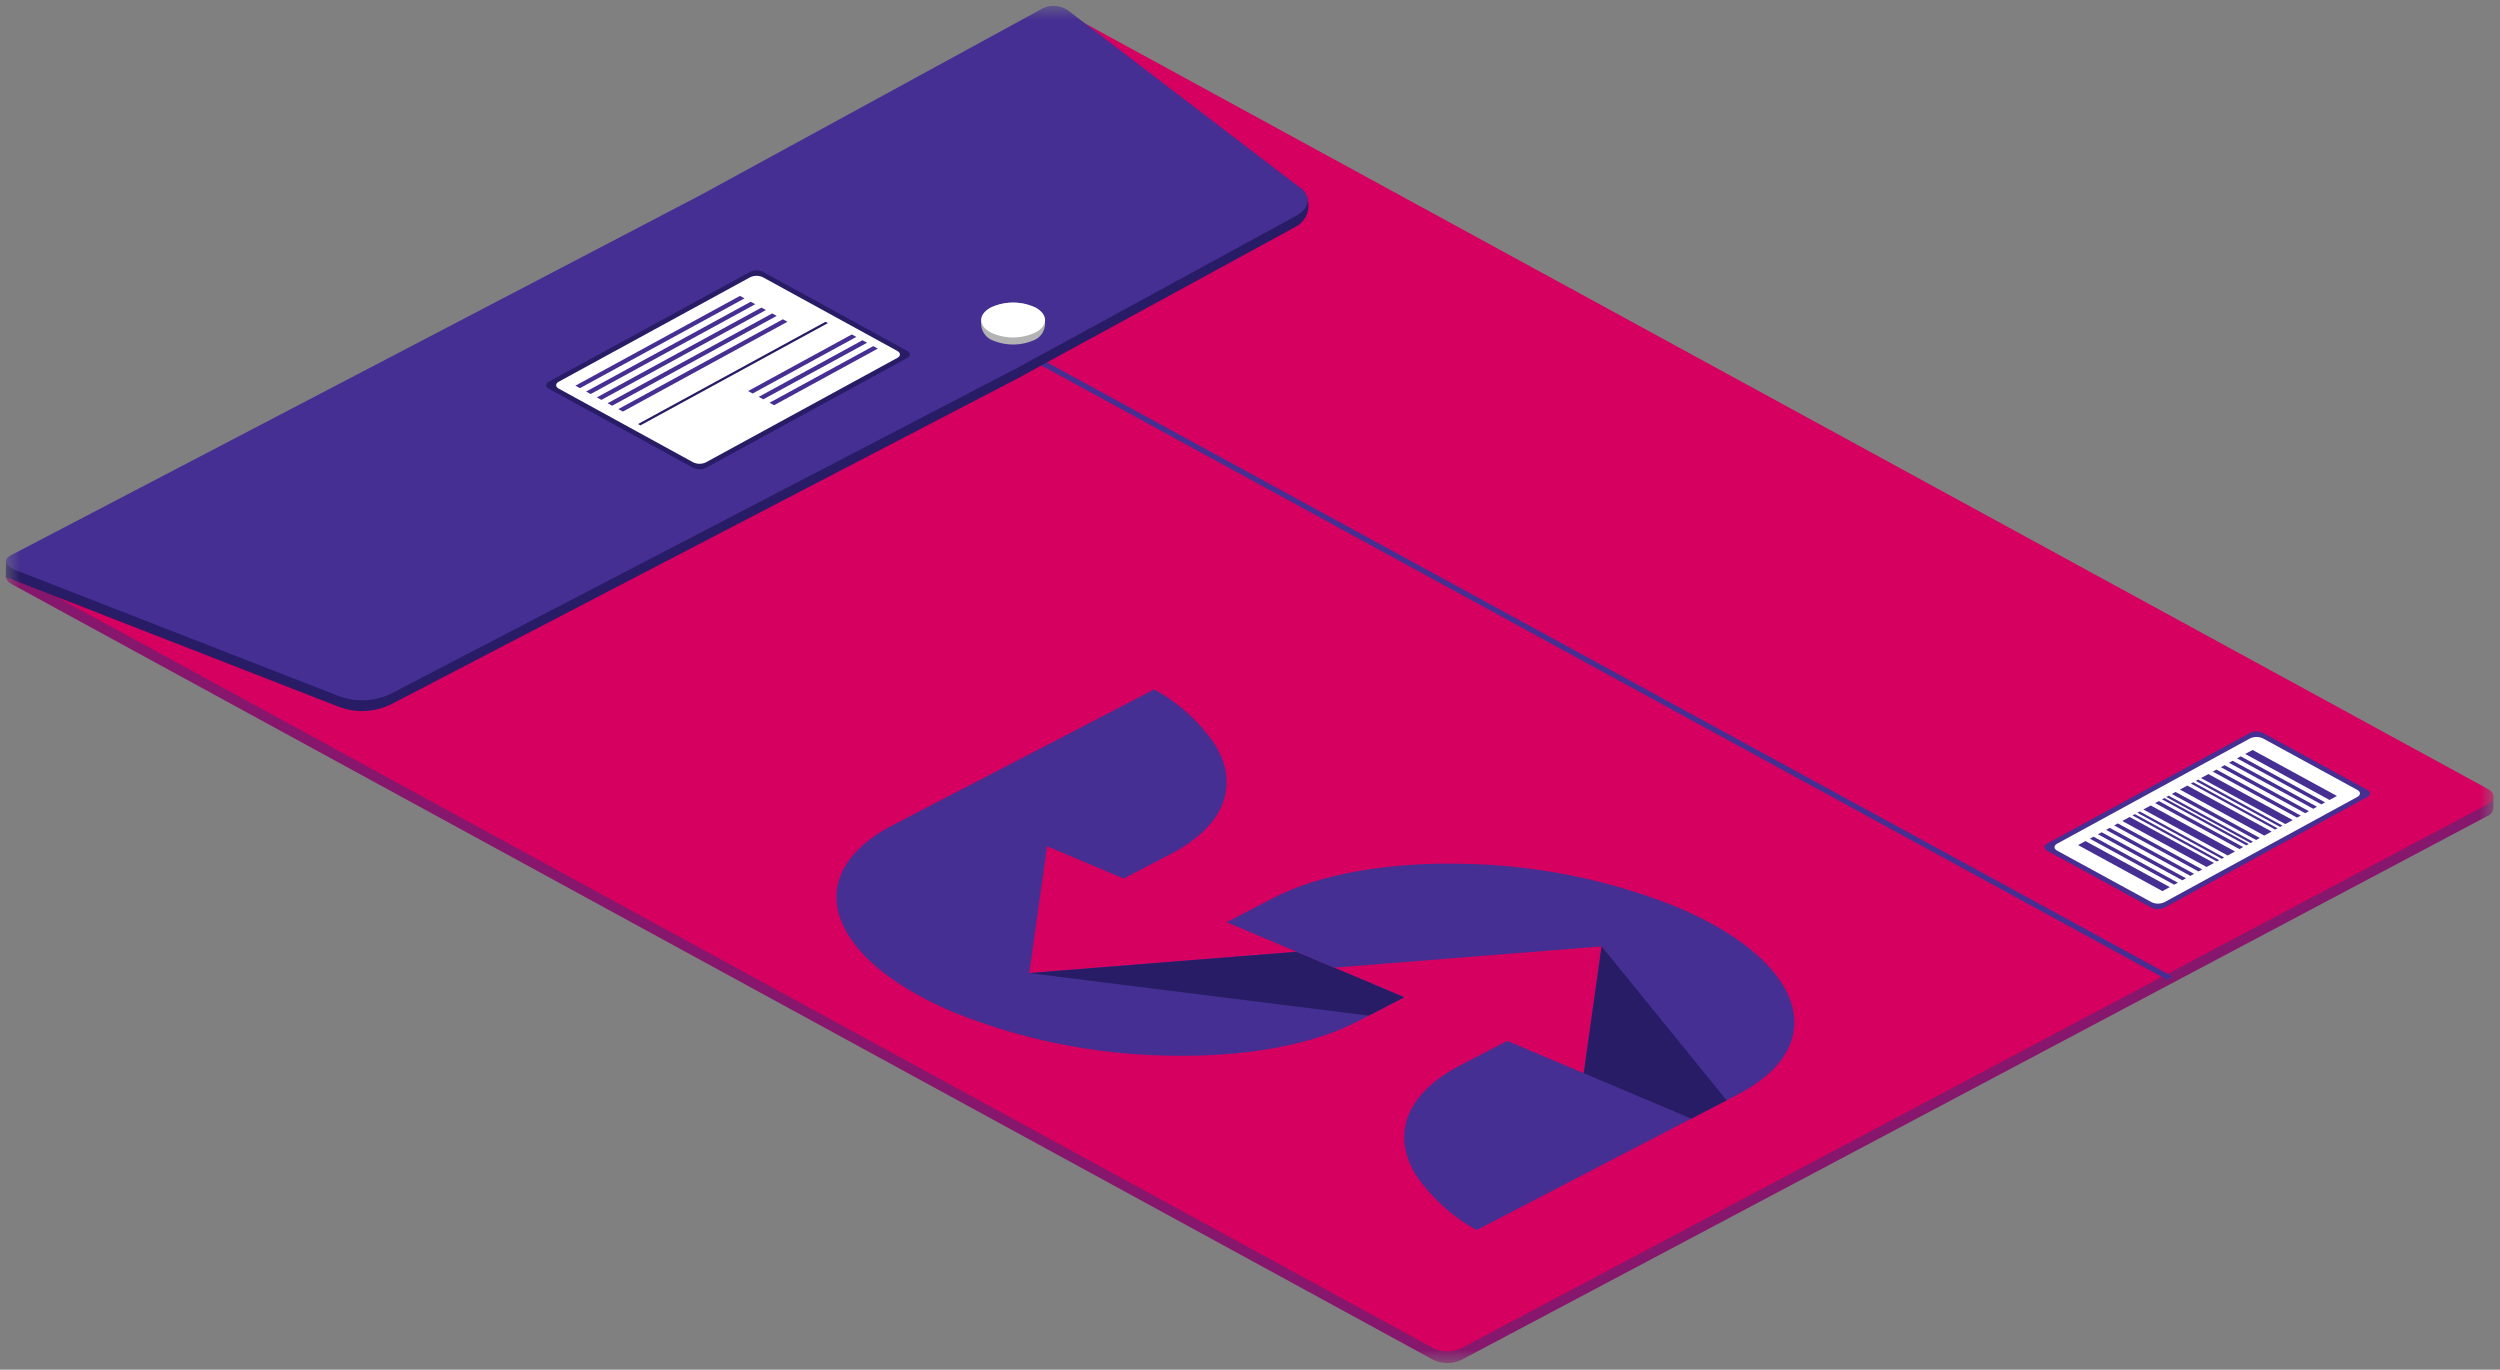 <svg width="188" height="103" viewBox="0 0 188 103" fill="none" xmlns="http://www.w3.org/2000/svg">
<rect x="0" y="0" width="188" height="103" fill="#808080" stroke="none"/>
<mask id="mask0_327_1426" style="mask-type:luminance" maskUnits="userSpaceOnUse" x="0" y="0" width="188" height="103">
<path d="M187.514 0.452H0.436V102.502H187.514V0.452Z" fill="white"/>
</mask>
<g mask="url(#mask0_327_1426)">
<path d="M0.873 42.775L78.055 1.865C78.384 1.708 78.744 1.627 79.109 1.627C79.474 1.627 79.834 1.708 80.163 1.865L187.077 60.205C187.12 60.231 187.162 60.258 187.202 60.288L187.002 59.973L187.502 59.898V60.748C187.497 60.881 187.454 61.009 187.377 61.117C187.301 61.225 187.194 61.308 187.071 61.356L109.896 102.264C109.566 102.421 109.206 102.502 108.841 102.502C108.476 102.502 108.116 102.421 107.787 102.264L0.873 43.924C0.291 43.606 0.291 43.092 0.873 42.773" fill="#87176D"/>
<path d="M187.078 60.473L109.896 101.381C109.566 101.538 109.206 101.62 108.841 101.62C108.476 101.62 108.116 101.538 107.787 101.381L0.873 43.042C0.291 42.724 0.321 42.193 0.873 41.891L48.008 17.481L78.055 0.983C78.384 0.826 78.744 0.745 79.109 0.745C79.474 0.745 79.834 0.826 80.164 0.983L187.078 59.323C187.66 59.641 187.66 60.155 187.078 60.473Z" fill="#D5005F"/>
<path d="M70.808 23.388L162.962 73.673L163.384 73.442L71.231 23.158L70.808 23.388Z" fill="#462F92"/>
<path d="M97.9 14.219L80.282 1.564C79.97 1.356 79.604 1.245 79.228 1.245C78.853 1.245 78.487 1.356 78.174 1.564L52.636 15.5L1.009 42.464C1.009 42.464 0.725 42.108 0.561 42.29L0.447 42.19L0.436 43.356C0.444 43.523 0.599 43.39 1.009 43.614L25.52 53.167C26.138 53.395 26.795 53.496 27.453 53.467C28.112 53.437 28.757 53.276 29.352 52.994L76.453 28.494L97.474 17.031C97.714 16.899 97.921 16.713 98.078 16.488C98.235 16.262 98.338 16.004 98.379 15.732C98.421 15.461 98.399 15.184 98.316 14.922C98.232 14.66 98.09 14.421 97.9 14.223" fill="#281C66"/>
<path d="M78.175 0.758L52.636 14.694L1.009 41.658C1.009 41.658 -0.256 42.118 1.009 42.808L25.52 52.362C26.139 52.589 26.796 52.691 27.454 52.661C28.113 52.631 28.758 52.471 29.354 52.189L76.454 27.689L97.474 16.225C98.501 15.664 98.636 14.779 97.79 14.133L80.282 0.758C79.97 0.55 79.604 0.439 79.228 0.439C78.853 0.439 78.488 0.55 78.175 0.758Z" fill="#462F92"/>
<path d="M77.885 23.139C78.099 23.257 78.277 23.429 78.4 23.639C78.524 23.849 78.59 24.088 78.59 24.331C78.59 24.575 78.524 24.814 78.4 25.023C78.277 25.233 78.099 25.406 77.885 25.523C77.355 25.777 76.774 25.908 76.186 25.908C75.597 25.908 75.016 25.777 74.486 25.523C74.272 25.406 74.094 25.233 73.971 25.023C73.847 24.814 73.781 24.575 73.781 24.331C73.781 24.088 73.847 23.849 73.971 23.639C74.094 23.429 74.272 23.257 74.486 23.139C75.016 22.886 75.597 22.755 76.186 22.755C76.774 22.755 77.355 22.886 77.885 23.139Z" fill="#B3B3B3"/>
<path d="M77.886 23.139C78.824 23.651 78.824 24.481 77.886 24.992C77.355 25.246 76.774 25.377 76.186 25.377C75.597 25.377 75.016 25.246 74.486 24.992C73.547 24.48 73.547 23.65 74.486 23.139C75.016 22.886 75.597 22.755 76.186 22.755C76.774 22.755 77.355 22.886 77.886 23.139Z" fill="white"/>
<path d="M52.127 35.181L41.264 29.228C41 29.084 41 28.85 41.264 28.706L56.414 20.439C56.563 20.368 56.726 20.331 56.892 20.331C57.057 20.331 57.22 20.368 57.37 20.439L68.233 26.393C68.497 26.537 68.497 26.77 68.233 26.915L53.083 35.181C52.933 35.252 52.77 35.289 52.605 35.289C52.439 35.289 52.276 35.252 52.127 35.181Z" fill="#281C66"/>
<path d="M67.478 26.914L53.084 34.768C52.934 34.839 52.771 34.876 52.606 34.876C52.44 34.876 52.277 34.839 52.128 34.768L42.019 29.226C41.755 29.082 41.755 28.849 42.019 28.704L56.414 20.849C56.563 20.778 56.726 20.741 56.892 20.741C57.057 20.741 57.22 20.778 57.37 20.849L67.478 26.391C67.742 26.535 67.742 26.77 67.478 26.914Z" fill="white"/>
<path d="M55.989 22.437L43.609 29.191L43.268 29.004L55.644 22.251L55.989 22.437Z" fill="#462F92"/>
<path d="M56.795 22.877L44.419 29.631L44.078 29.444L56.453 22.691L56.795 22.877Z" fill="#462F92"/>
<path d="M57.596 23.317L45.224 30.071L44.883 29.884L57.26 23.131L57.596 23.317Z" fill="#462F92"/>
<path d="M58.408 23.756L46.032 30.51L45.691 30.323L58.068 23.57L58.408 23.756Z" fill="#462F92"/>
<path d="M59.215 24.197L46.839 30.95L46.498 30.763L58.874 24.01L59.215 24.197Z" fill="#462F92"/>
<path d="M64.397 25.335L56.596 29.592L56.256 29.406L64.055 25.149L64.397 25.335Z" fill="#462F92"/>
<path d="M65.203 25.775L57.397 30.03L57.056 29.844L64.856 25.587L65.203 25.775Z" fill="#462F92"/>
<path d="M66.01 26.215L58.209 30.472L57.868 30.286L65.668 26.029L66.01 26.215Z" fill="#462F92"/>
<path d="M62.078 24.198L47.978 31.888L48.161 31.988L62.255 24.298L62.078 24.198Z" fill="#281C66"/>
<path d="M161.796 68.26L153.934 63.969C153.668 63.824 153.668 63.589 153.934 63.443L169.203 55.111C169.353 55.04 169.518 55.002 169.685 55.002C169.851 55.002 170.016 55.04 170.167 55.111L178.029 59.402C178.295 59.547 178.295 59.782 178.029 59.927L162.76 68.259C162.609 68.331 162.444 68.368 162.278 68.368C162.111 68.368 161.946 68.332 161.796 68.26Z" fill="#462F92"/>
<path d="M177.271 59.928L162.763 67.845C162.612 67.917 162.447 67.954 162.281 67.954C162.114 67.954 161.949 67.917 161.799 67.845L154.699 63.97C154.433 63.825 154.433 63.589 154.699 63.444L169.207 55.527C169.357 55.456 169.522 55.419 169.689 55.419C169.855 55.419 170.02 55.456 170.171 55.527L177.271 59.402C177.537 59.548 177.537 59.783 177.271 59.928Z" fill="white"/>
<path d="M163.169 66.71L162.611 67.01L156.27 63.55L156.828 63.25L163.169 66.71Z" fill="#462F92"/>
<path d="M166.491 64.897L165.933 65.197L159.592 61.737L160.15 61.437L166.491 64.897Z" fill="#462F92"/>
<path d="M166.884 64.682L166.706 64.782L160.365 61.322L160.543 61.222L166.884 64.682Z" fill="#462F92"/>
<path d="M167.252 64.482L167.074 64.582L160.733 61.122L160.911 61.022L167.252 64.482Z" fill="#462F92"/>
<path d="M169.102 63.471L168.924 63.571L162.583 60.111L162.761 60.011L169.102 63.471Z" fill="#462F92"/>
<path d="M163.777 66.378L163.498 66.53L157.157 63.07L157.436 62.918L163.777 66.378Z" fill="#462F92"/>
<path d="M168.076 64.032L167.518 64.332L161.177 60.872L161.735 60.572L168.076 64.032Z" fill="#462F92"/>
<path d="M168.685 63.7L168.406 63.852L162.065 60.392L162.344 60.24L168.685 63.7Z" fill="#462F92"/>
<path d="M164.386 66.046L164.107 66.198L157.766 62.738L158.045 62.586L164.386 66.046Z" fill="#462F92"/>
<path d="M164.994 65.714L164.715 65.866L158.374 62.406L158.653 62.254L164.994 65.714Z" fill="#462F92"/>
<path d="M165.603 65.381L165.324 65.533L158.983 62.073L159.262 61.921L165.603 65.381Z" fill="#462F92"/>
<path d="M168.837 56.697L169.395 56.397L175.736 59.857L175.178 60.157L168.837 56.697Z" fill="#462F92"/>
<path d="M165.514 58.51L166.072 58.21L172.413 61.67L171.855 61.97L165.514 58.51Z" fill="#462F92"/>
<path d="M165.122 58.725L165.3 58.625L171.641 62.085L171.463 62.185L165.122 58.725Z" fill="#462F92"/>
<path d="M164.754 58.925L164.932 58.825L171.273 62.285L171.095 62.385L164.754 58.925Z" fill="#462F92"/>
<path d="M162.902 59.936L163.08 59.836L169.421 63.296L169.243 63.396L162.902 59.936Z" fill="#462F92"/>
<path d="M168.228 57.029L168.507 56.877L174.848 60.337L174.569 60.489L168.228 57.029Z" fill="#462F92"/>
<path d="M163.929 59.375L164.487 59.075L170.828 62.535L170.27 62.835L163.929 59.375Z" fill="#462F92"/>
<path d="M163.321 59.707L163.6 59.555L169.941 63.015L169.662 63.167L163.321 59.707Z" fill="#462F92"/>
<path d="M167.619 57.361L167.898 57.209L174.239 60.669L173.96 60.821L167.619 57.361Z" fill="#462F92"/>
<path d="M167.01 57.693L167.289 57.541L173.63 61.001L173.351 61.153L167.01 57.693Z" fill="#462F92"/>
<path d="M166.398 58.025L166.677 57.873L173.018 61.333L172.739 61.485L166.398 58.025Z" fill="#462F92"/>
<path d="M86.795 51.844C88.624 52.844 90.189 54.263 91.364 55.985C93.21 58.985 92.19 62.07 87.99 64.249L84.49 66.067L78.743 63.637L77.971 69.104L77.401 73.174L97.514 71.574L105.597 74.992L102.097 76.81C98.53 78.662 93.346 79.51 87.848 79.386C82.315 79.296 76.846 78.191 71.713 76.127C67.75 74.451 65.069 72.398 63.785 70.301C61.938 67.301 62.959 64.217 67.159 62.037L86.795 51.844Z" fill="#462F92"/>
<path d="M102.935 76.374L105.594 74.994L97.51 71.576L77.397 73.176L102.935 76.374Z" fill="#281C66"/>
<path d="M111.045 92.498C109.215 91.499 107.65 90.079 106.476 88.357C104.63 85.357 105.65 82.273 109.85 80.093L113.35 78.275L119.097 80.705L119.869 75.238L120.439 71.168L100.326 72.768L92.243 69.35L95.743 67.532C99.31 65.68 104.493 64.832 109.992 64.956C115.524 65.047 120.993 66.152 126.127 68.216C130.09 69.892 132.771 71.945 134.055 74.042C135.902 77.042 134.881 80.126 130.681 82.306L111.045 92.498Z" fill="#462F92"/>
<path d="M129.842 82.742L127.183 84.122L119.1 80.704L120.442 71.168L129.842 82.742Z" fill="#281C66"/>
</g>
</svg>
